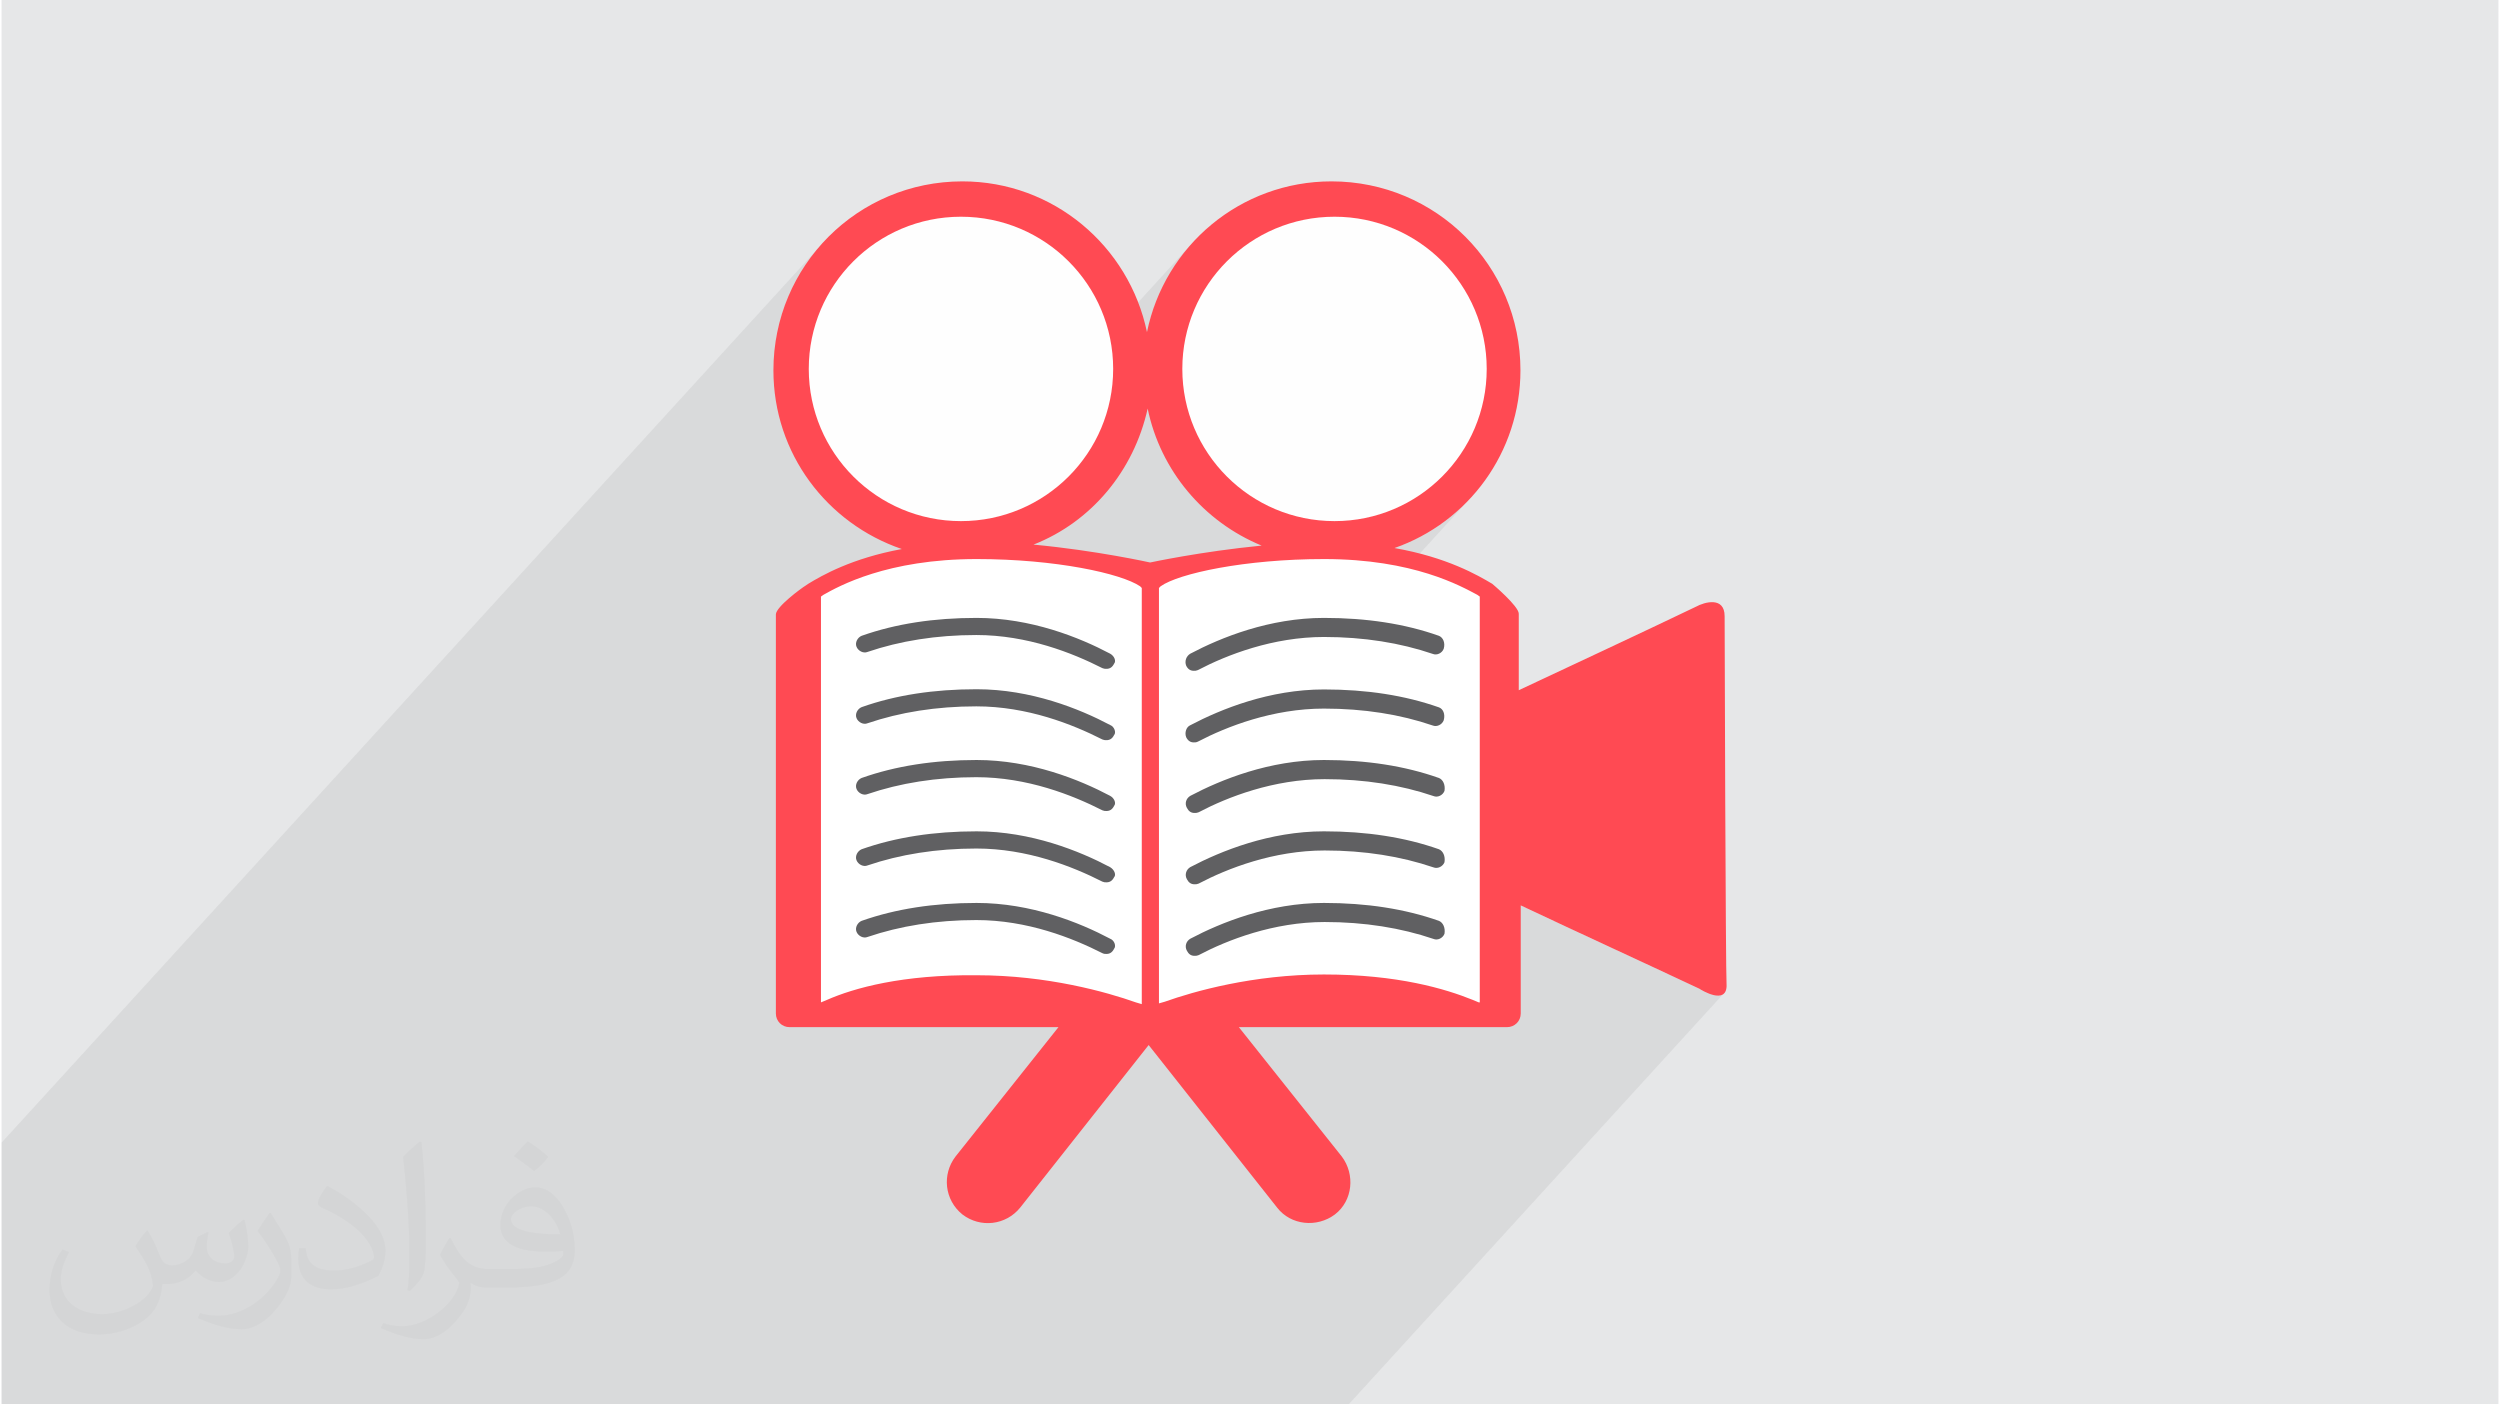 <?xml version="1.0" encoding="UTF-8"?>
<!DOCTYPE svg PUBLIC "-//W3C//DTD SVG 1.0//EN" "http://www.w3.org/TR/2001/REC-SVG-20010904/DTD/svg10.dtd">
<!-- Creator: CorelDRAW 2017 -->
<svg xmlns="http://www.w3.org/2000/svg" xml:space="preserve" width="356px" height="200px" version="1.0" shape-rendering="geometricPrecision" text-rendering="geometricPrecision" image-rendering="optimizeQuality" fill-rule="evenodd" clip-rule="evenodd"
viewBox="0 0 35600 20025"
 xmlns:xlink="http://www.w3.org/1999/xlink">
 <g id="Layer_x0020_1">
  <g id="_2608057040256">
   <polygon fill="#E6E7E8" points="0,0 35600,0 35600,20025 0,20025 "/>
   <path fill="#373435" fill-opacity="0.031" d="M2082 17547c68,104 112,203 155,312 32,64 49,183 199,183 44,0 107,-14 163,-45 63,-33 111,-83 136,-159l60 -202 146 -72 10 10c-20,77 -25,149 -25,206 0,170 146,234 262,234 68,0 129,-34 129,-95 0,-81 -34,-217 -78,-339 68,-68 136,-136 214,-191l12 6c34,144 53,287 53,381 0,93 -41,196 -75,264 -70,132 -194,238 -344,238 -114,0 -241,-58 -328,-163l-5 0c-82,101 -209,193 -412,193l-63 0c-10,134 -39,229 -83,314 -121,237 -480,404 -818,404 -470,0 -706,-272 -706,-633 0,-223 73,-431 185,-578l92 38c-70,134 -117,262 -117,385 0,338 275,499 592,499 294,0 658,-187 724,-404 -25,-237 -114,-348 -250,-565 41,-72 94,-144 160,-221l12 0zm5421 -1274c99,62 196,136 291,221 -53,74 -119,142 -201,202 -95,-77 -190,-143 -287,-213 66,-74 131,-146 197,-210zm51 926c-160,0 -291,105 -291,183 0,168 320,219 703,217 -48,-196 -216,-400 -412,-400zm-359 895c208,0 390,-6 529,-41 155,-39 286,-118 286,-171 0,-15 0,-31 -5,-46 -87,8 -187,8 -274,8 -282,0 -498,-64 -583,-222 -21,-44 -36,-93 -36,-149 0,-152 66,-303 182,-406 97,-85 204,-138 313,-138 197,0 354,158 464,408 60,136 101,293 101,491 0,132 -36,243 -118,326 -153,148 -435,204 -867,204l-196 0 0 0 -51 0c-107,0 -184,-19 -245,-66l-10 0c3,25 5,50 5,72 0,97 -32,221 -97,320 -192,287 -400,410 -580,410 -182,0 -405,-70 -606,-161l36 -70c65,27 155,46 279,46 325,0 752,-314 805,-619 -12,-25 -34,-58 -65,-93 -95,-113 -155,-208 -211,-307 48,-95 92,-171 133,-239l17 -2c139,282 265,445 546,445l44 0 0 0 204 0zm-1408 299c24,-130 26,-276 26,-413l0 -202c0,-377 -48,-926 -87,-1282 68,-75 163,-161 238,-219l22 6c51,450 63,972 63,1452 0,126 -5,250 -17,340 -7,114 -73,201 -214,332l-31 -14zm-1449 -596c7,177 94,318 398,318 189,0 349,-50 526,-135 32,-14 49,-33 49,-49 0,-111 -85,-258 -228,-392 -139,-126 -323,-237 -495,-311 -59,-25 -78,-52 -78,-77 0,-51 68,-158 124,-235l19 -2c197,103 417,256 580,427 148,157 240,316 240,489 0,128 -39,250 -102,361 -216,109 -446,192 -674,192 -277,0 -466,-130 -466,-436 0,-33 0,-84 12,-150l95 0zm-501 -503l172 278c63,103 122,215 122,392l0 227c0,183 -117,379 -306,573 -148,132 -279,188 -400,188 -180,0 -386,-56 -624,-159l27 -70c75,21 162,37 269,37 342,-2 692,-252 852,-557 19,-35 26,-68 26,-90 0,-36 -19,-75 -34,-110 -87,-165 -184,-315 -291,-453 56,-89 112,-174 173,-258l14 2z"/>
   <polygon fill="#373435" fill-opacity="0.078" points="17330,3879 15831,5522 15837,5481 15848,5263 16331,4735 16387,4509 16463,4291 16555,4081 16665,3882 16791,3693 16931,3516 15790,4766 15751,4614 15678,4415 15587,4225 15478,4047 15353,3879 15213,3725 15059,3585 14892,3460 14713,3352 14523,3260 14324,3188 14116,3134 13901,3101 13679,3090 13457,3101 13242,3134 13034,3188 12834,3260 12645,3352 12466,3460 12299,3585 12145,3725 12005,3879 11027,4951 11060,4736 11126,4477 11216,4230 11329,3994 11464,3772 11619,3565 0,16292 0,17029 0,17335 0,20025 719,20025 756,20025 953,20025 955,20025 1167,20025 1701,20025 1859,20025 2241,20025 2257,20025 2372,20025 2591,20025 3133,20025 3170,20025 3185,20025 3378,20025 3520,20025 3663,20025 3880,20025 4092,20025 4107,20025 4591,20025 5020,20025 5036,20025 5513,20025 5874,20025 5950,20025 5951,20025 5967,20025 6033,20025 6206,20025 6220,20025 6229,20025 6324,20025 6442,20025 6450,20025 6501,20025 6786,20025 6962,20025 7148,20025 7157,20025 7168,20025 7176,20025 7373,20025 7884,20025 8070,20025 8079,20025 8095,20025 8108,20025 8318,20025 8459,20025 8615,20025 8712,20025 8812,20025 8999,20025 9008,20025 9018,20025 9026,20025 9144,20025 9546,20025 9744,20025 9930,20025 9939,20025 9947,20025 9955,20025 10158,20025 10375,20025 10465,20025 10487,20025 10726,20025 10737,20025 10878,20025 10886,20025 10940,20025 11046,20025 11225,20025 11281,20025 11343,20025 11393,20025 11418,20025 11657,20025 11668,20025 11677,20025 11961,20025 12325,20025 12337,20025 12586,20025 12598,20025 12730,20025 13256,20025 13265,20025 13515,20025 13526,20025 14197,20025 14446,20025 14457,20025 15163,20025 15623,20025 15713,20025 15829,20025 15843,20025 16117,20025 16537,20025 16548,20025 16553,20025 16640,20025 18795,20025 19205,20025 24577,14140 24535,14183 24477,14196 24410,14188 24342,14167 24281,14139 24233,14113 24207,14097 24048,14022 23889,13948 23729,13874 23570,13800 23411,13726 23252,13652 23093,13578 22933,13504 22774,13430 22615,13356 22456,13282 22297,13208 22137,13133 21978,13059 21819,12984 21660,12909 20560,14113 20526,14103 20414,14073 20294,14044 20166,14017 20031,13991 19974,13982 20546,13355 20561,13336 20573,13314 20576,13282 20575,13252 20569,13223 20560,13198 20548,13175 20532,13156 20514,13140 20493,13129 20401,13098 20308,13069 20213,13042 20117,13017 20020,12994 19957,12981 20546,12335 20561,12316 20573,12294 20576,12261 20575,12231 20569,12203 20560,12177 20548,12155 20532,12135 20514,12120 20493,12108 20401,12077 20308,12048 20213,12021 20117,11996 20020,11973 19960,11961 20546,11318 20561,11299 20573,11277 20576,11245 20575,11214 20569,11186 20560,11161 20548,11138 20532,11119 20514,11103 20493,11092 20401,11060 20308,11031 20213,11004 20117,10979 20020,10957 19959,10944 20536,10312 20551,10292 20562,10270 20569,10237 20570,10206 20567,10177 20559,10152 20547,10129 20532,10110 20514,10095 20493,10085 20401,10054 20308,10025 20213,9998 20117,9973 20020,9950 19948,9935 20536,9291 20551,9272 20562,9250 20569,9218 20570,9188 20567,9159 20559,9134 20547,9111 20532,9092 20514,9076 20493,9065 20401,9034 20308,9005 20213,8978 20117,8953 20020,8930 19921,8909 19821,8890 19719,8873 19616,8858 19511,8845 19405,8834 19364,8831 20887,7162 20740,7302 20581,7430 20414,7546 20237,7649 20052,7738 19860,7814 18950,8810 18854,8810 18709,8813 18694,8814 20539,6794 20679,6640 20804,6473 20912,6294 21004,6104 21077,5905 21130,5697 21163,5481 21174,5260 21163,5038 21130,4822 21077,4614 21004,4415 20912,4225 20804,4047 20679,3879 20539,3725 20385,3585 20218,3460 20039,3352 19849,3260 19650,3188 19442,3134 19226,3101 19005,3090 18783,3101 18567,3134 18359,3188 18160,3260 17970,3352 17791,3460 17625,3585 17470,3725 "/>
   <g>
    <path fill="white" d="M11271 8726c0,0 1300,-1699 5133,-521 0,0 3155,-1006 4854,280l0 5909 -9987 84 0 -5752 0 0z"/>
    <path fill="#606062" d="M20493 9065c-486,-172 -1031,-255 -1639,-255 -776,0 -1468,279 -1905,510 -59,35 -84,108 -59,171 24,49 59,73 108,73 24,0 35,0 59,-10 413,-217 1070,-472 1797,-472 569,0 1090,84 1551,241 59,25 133,-10 157,-73 25,-87 -10,-161 -69,-185z"/>
    <path fill="#606062" d="M20493 13129c-486,-171 -1031,-255 -1639,-255 -776,0 -1468,279 -1905,510 -59,35 -84,108 -49,171 25,49 60,73 108,73 25,0 36,0 60,-10 412,-217 1069,-472 1796,-472 570,0 1090,84 1552,241 59,25 132,-10 157,-73 14,-87 -21,-161 -80,-185z"/>
    <path fill="#606062" d="M20493 10085c-486,-171 -1031,-255 -1639,-255 -776,0 -1468,280 -1905,510 -59,25 -84,108 -59,171 24,49 59,74 108,74 24,0 35,0 59,-11 413,-216 1070,-471 1797,-471 569,0 1090,83 1551,241 59,24 133,-11 157,-74 25,-91 -10,-164 -69,-185z"/>
    <path fill="#606062" d="M20493 11092c-486,-172 -1031,-256 -1639,-256 -776,0 -1468,280 -1905,511 -59,35 -84,108 -49,171 25,49 60,73 108,73 25,0 36,0 60,-10 412,-217 1069,-472 1796,-472 570,0 1090,84 1552,241 59,25 132,-10 157,-73 14,-88 -21,-161 -80,-185z"/>
    <path fill="#606062" d="M20493 12108c-486,-171 -1031,-255 -1639,-255 -776,0 -1468,280 -1905,510 -59,35 -84,109 -49,172 25,49 60,73 108,73 25,0 36,0 60,-10 412,-217 1069,-472 1796,-472 570,0 1090,84 1552,241 59,24 132,-11 157,-73 14,-88 -21,-161 -80,-186z"/>
    <path fill="#606062" d="M15806 9320c-436,-231 -1128,-510 -1904,-510 -608,0 -1153,83 -1639,255 -59,24 -98,98 -73,157 24,59 98,98 157,73 461,-157 982,-241 1551,-241 727,0 1370,255 1797,472 24,10 35,10 59,10 49,0 84,-24 108,-73 32,-35 7,-108 -56,-143z"/>
    <path fill="#606062" d="M15806 13384c-436,-231 -1128,-510 -1904,-510 -608,0 -1153,84 -1639,255 -59,24 -98,98 -73,157 24,59 98,98 157,73 461,-157 982,-241 1551,-241 727,0 1370,255 1797,472 24,11 35,11 59,11 49,0 84,-25 108,-74 32,-35 7,-119 -56,-143z"/>
    <path fill="#606062" d="M15806 10337c-436,-231 -1128,-510 -1904,-510 -608,0 -1153,83 -1639,255 -59,24 -98,97 -73,157 24,59 98,98 157,73 461,-157 982,-241 1551,-241 727,0 1370,255 1797,472 24,10 35,10 59,10 49,0 84,-24 108,-73 32,-32 7,-119 -56,-143z"/>
    <path fill="#606062" d="M15806 11347c-436,-231 -1128,-511 -1904,-511 -608,0 -1153,84 -1639,256 -59,24 -98,97 -73,157 24,59 98,98 157,73 461,-157 982,-241 1551,-241 727,0 1370,255 1797,472 24,10 35,10 59,10 49,0 84,-24 108,-73 32,-35 7,-108 -56,-143z"/>
    <path fill="#606062" d="M15806 12364c-436,-231 -1128,-511 -1904,-511 -608,0 -1153,84 -1639,255 -59,25 -98,98 -73,158 24,59 98,98 157,73 461,-157 982,-241 1551,-241 727,0 1370,255 1797,472 24,10 35,10 59,10 49,0 84,-24 108,-73 32,-32 7,-105 -56,-143z"/>
    <path fill="#FF4A53" d="M24567 8785c0,-279 -280,-206 -412,-133 -839,402 -1674,790 -2523,1189l0 -1091c0,-108 -378,-426 -378,-426 -206,-122 -643,-378 -1394,-510 1045,-364 1796,-1360 1796,-2534 0,-1492 -1202,-2694 -2694,-2694 -1300,0 -2380,922 -2631,2149 -256,-1227 -1335,-2149 -2632,-2149 -1492,0 -2694,1202 -2694,2694 0,1188 765,2184 1831,2548 -716,132 -1139,377 -1335,496l-35 24c-59,35 -426,304 -426,413l0 5689c0,108 84,195 196,195l3833 0 -1468 1845c-195,255 -157,619 98,825 255,196 619,157 825,-98l1831 -2317 1831 2317c196,255 570,290 825,98 255,-196 290,-570 98,-825l-1468 -1845 3823 0c108,0 196,-84 196,-195l0 -1541c849,401 1698,789 2547,1188 35,24 377,230 388,-35 -14,-252 -28,-4997 -28,-5277zm-8226 -2960c182,885 800,1615 1625,1954 -863,84 -1590,241 -1590,241 0,0 -765,-171 -1663,-255 828,-325 1432,-1055 1628,-1940zm-4574 8432l-84 35 0 -5786 35 -25c217,-122 908,-510 2184,-510 1129,0 2062,206 2331,388l24 24 0 5934 -84 -25c-412,-146 -1261,-387 -2268,-387 -1058,-11 -1750,181 -2138,352zm9295 35l-84 -35c-388,-157 -1069,-363 -2124,-363 -1007,0 -1856,241 -2268,388l-84 24 0 -5923 24 -24c255,-182 1202,-388 2331,-388 1276,0 1954,388 2184,510l35 25 0 5786 -14 0 0 0z"/>
    <circle fill="#FEFEFE" cx="13679" cy="5260" r="2170"/>
    <circle fill="#FEFEFE" cx="19005" cy="5260" r="2170"/>
   </g>
  </g>
 </g>
</svg>
